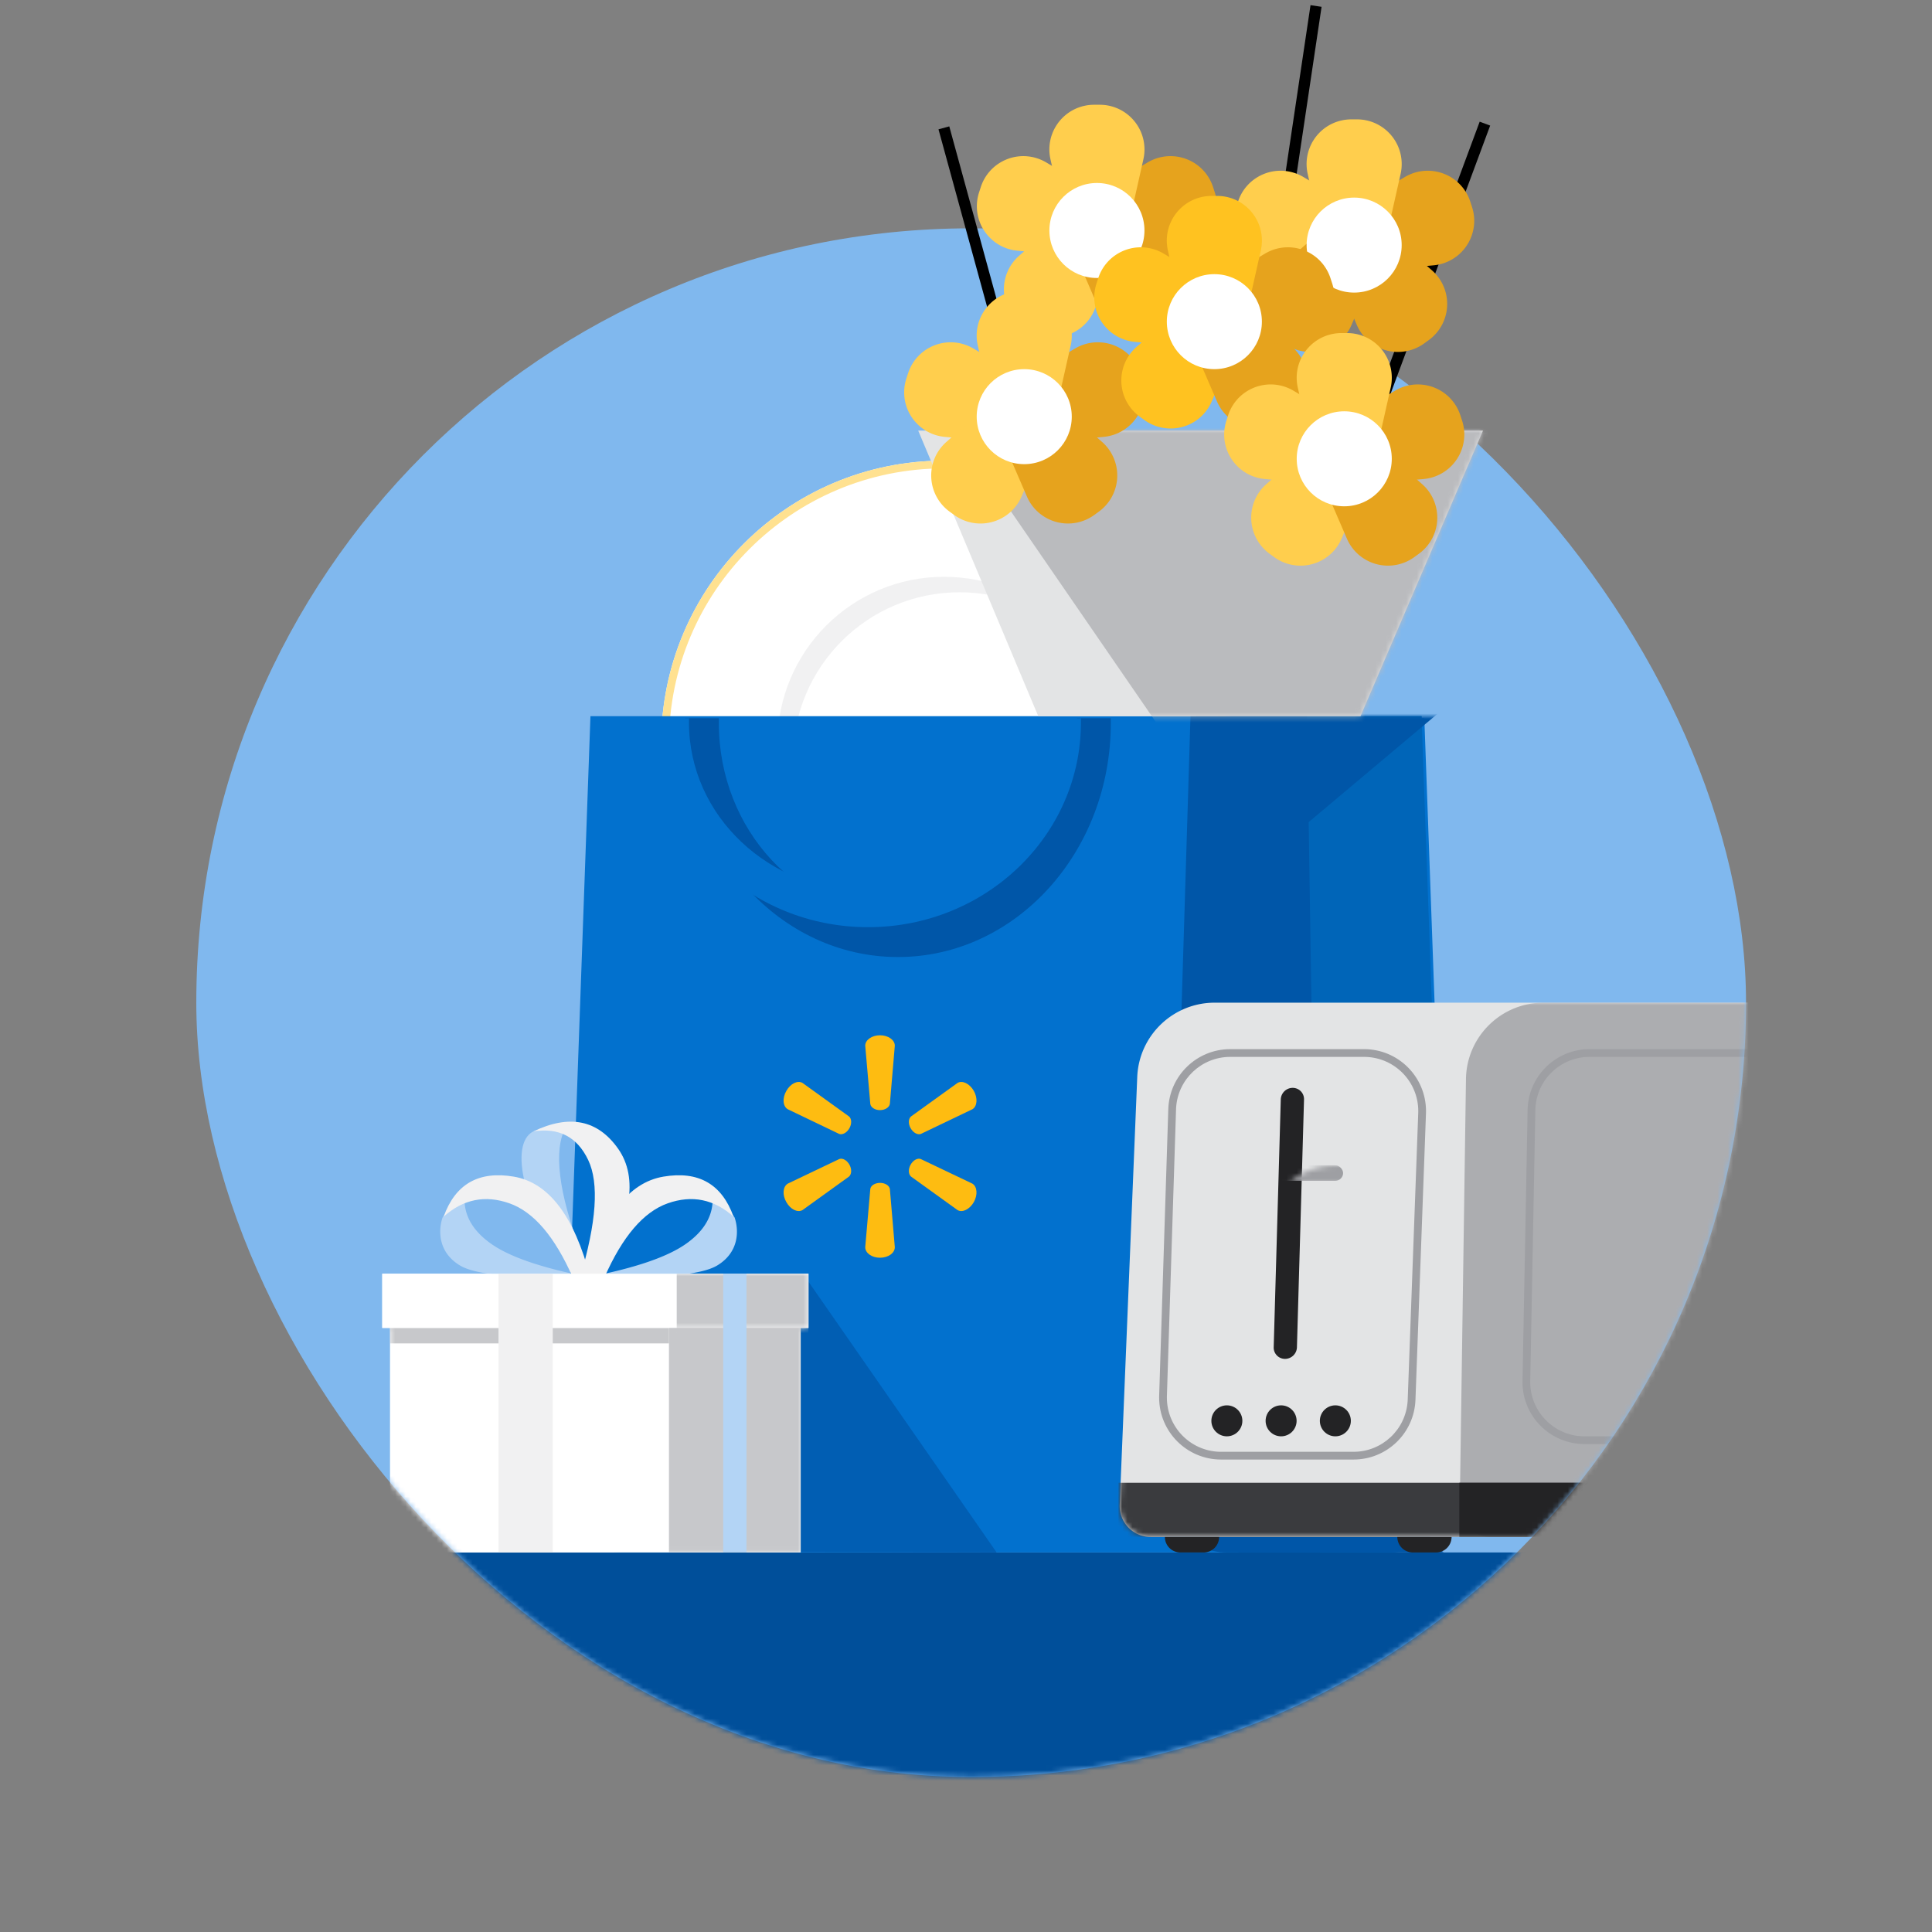 <svg width="374" height="374" xmlns="http://www.w3.org/2000/svg" xmlns:xlink="http://www.w3.org/1999/xlink"><rect width="100%" height="100%" fill="#808080" stroke="none"/><defs><path id="i" d="M82.5 0v10.493H81v43.471H1.5V10.493H0V0z"/><path id="k" d="M82.5 0v10.493H81v43.471H1.5V10.493H0V0z"/><path id="m" d="M82.5 0v10.493H81v43.471H1.5V10.493H0V0z"/><path id="o" d="M0 0h82.5v10.493H0z"/><path d="M0 0h43.676l5.393 149.911c.23 6.38-4.76 11.738-11.144 11.967-.138.005-.277.008-.415.008H11.567C5.18 161.886 0 156.71 0 150.326V0Z" id="q"/><path d="M0 0h43.676l5.393 149.911c.23 6.38-4.76 11.738-11.144 11.967-.138.005-.277.008-.415.008H11.567C5.18 161.886 0 156.71 0 150.326V0Z" id="s"/><path d="M18.387 0h120.225c8.045 0 14.658 6.343 14.987 14.376l3.394 82.813a5.998 5.998 0 0 1-5.995 6.242H6a5.998 5.998 0 0 1-5.995-6.242l3.394-82.813C3.73 6.343 10.341 0 18.387 0Z" id="w"/><path d="M18.387 0h120.225c8.045 0 14.658 6.343 14.987 14.376l3.394 82.813a5.998 5.998 0 0 1-5.995 6.242H6a5.998 5.998 0 0 1-5.995-6.242l3.394-82.813C3.73 6.343 10.341 0 18.387 0Z" id="y"/><path d="M18.387 0h120.225c8.045 0 14.658 6.343 14.987 14.376l3.394 82.813a5.998 5.998 0 0 1-5.995 6.242H6a5.998 5.998 0 0 1-5.995-6.242l3.394-82.813C3.73 6.343 10.341 0 18.387 0Z" id="A"/><path d="M18.387 0h120.225c8.045 0 14.658 6.343 14.987 14.376l3.394 82.813a5.998 5.998 0 0 1-5.995 6.242H6a5.998 5.998 0 0 1-5.995-6.242l3.394-82.813C3.73 6.343 10.341 0 18.387 0Z" id="C"/><path d="M18.387 0h120.225c8.045 0 14.658 6.343 14.987 14.376l3.394 82.813a5.998 5.998 0 0 1-5.995 6.242H6a5.998 5.998 0 0 1-5.995-6.242l3.394-82.813C3.73 6.343 10.341 0 18.387 0Z" id="E"/><path d="M18.387 0h120.225c8.045 0 14.658 6.343 14.987 14.376l3.394 82.813a5.998 5.998 0 0 1-5.995 6.242H6a5.998 5.998 0 0 1-5.995-6.242l3.394-82.813C3.73 6.343 10.341 0 18.387 0Z" id="G"/><path d="M18.387 0h120.225c8.045 0 14.658 6.343 14.987 14.376l3.394 82.813a5.998 5.998 0 0 1-5.995 6.242H6a5.998 5.998 0 0 1-5.995-6.242l3.394-82.813C3.73 6.343 10.341 0 18.387 0Z" id="I"/><path d="M18.387 0h120.225c8.045 0 14.658 6.343 14.987 14.376l3.394 82.813a5.998 5.998 0 0 1-5.995 6.242H6a5.998 5.998 0 0 1-5.995-6.242l3.394-82.813C3.73 6.343 10.341 0 18.387 0Z" id="K"/><path d="M18.387 0h120.225c8.045 0 14.658 6.343 14.987 14.376l3.394 82.813a5.998 5.998 0 0 1-5.995 6.242H6a5.998 5.998 0 0 1-5.995-6.242l3.394-82.813C3.73 6.343 10.341 0 18.387 0Z" id="M"/><path d="M18.387 0h120.225c8.045 0 14.658 6.343 14.987 14.376l3.394 82.813a5.998 5.998 0 0 1-5.995 6.242H6a5.998 5.998 0 0 1-5.995-6.242l3.394-82.813C3.73 6.343 10.341 0 18.387 0Z" id="O"/><path id="Q" d="M109.33 0 85.623 55.277H23.241L0 0z"/><rect id="a" x="0" y="0" width="300" height="299.799" rx="149.899"/><rect id="e" x="0" y="0" width="300" height="299.799" rx="149.899"/><rect id="g" x="0" y="0" width="300" height="299.799" rx="149.899"/><rect id="u" x="0" y="0" width="300" height="299.799" rx="149.899"/><ellipse id="c" cx="32.25" cy="32.228" rx="32.25" ry="32.228"/></defs><g fill="none" fill-rule="evenodd"><path d="M0 0h374v374H0z"/><rect width="300" height="299.799" rx="149.899" fill="#80B8EE" fill-rule="nonzero" transform="translate(38 44.201)"/><g transform="translate(38 44.201)"><mask id="b" fill="#fff"><use xlink:href="#a"/></mask><g mask="url(#b)"><g transform="translate(90 44.97)"><ellipse fill="#FFF" cx="54.75" cy="54.713" rx="54.75" ry="54.713"/><ellipse stroke="#FFE190" stroke-width="1.5" cx="54.75" cy="54.713" rx="54" ry="53.964"/><ellipse cx="32.25" cy="32.228" rx="32.25" ry="32.228" fill="#F1F1F2" fill-rule="nonzero" transform="translate(22.5 22.485)"/><g transform="translate(22.5 22.485)"><mask id="d" fill="#fff"><use xlink:href="#c"/></mask><ellipse fill="#FFF" fill-rule="nonzero" mask="url(#d)" cx="35.25" cy="35.226" rx="32.25" ry="32.228"/></g></g></g></g><g transform="translate(38 44.201)"><mask id="f" fill="#fff"><use xlink:href="#e"/></mask><path fill="#004F9A" fill-rule="nonzero" mask="url(#f)" d="M-45 256.328h391.5v71.952H-45z"/></g><g transform="translate(38 44.201)"><mask id="h" fill="#fff"><use xlink:href="#g"/></mask><g mask="url(#h)"><path d="M85.902 94.827h151.82l5.35 148.41c.231 6.38-4.758 11.739-11.142 11.969-.139.005-.278.007-.417.007H96.128c-6.388 0-11.567-5.175-11.567-11.56v-.103l1.341-148.723Z" fill="#0271CE" fill-rule="nonzero"/><path d="M76.3 94.437h160.9l5.371 149.912c.229 6.38-4.762 11.737-11.146 11.966-.138.005-.276.007-.414.007H82.49c-6.389 0-11.567-5.175-11.567-11.56 0-.137.002-.275.007-.413L76.3 94.437Z" fill="#0271CE" fill-rule="nonzero"/><path fill="#0056A8" fill-rule="nonzero" opacity=".7" d="m154.929 256.328-40.5-.094 3-53.87z"/><path d="M118.5 202.364v10.493H117v43.471H37.5v-43.47H36v-10.494z" fill="#FFF" fill-rule="nonzero"/><g transform="translate(36 202.364)"><mask id="j" fill="#fff"><use xlink:href="#i"/></mask><path fill="#FFC220" fill-rule="nonzero" mask="url(#j)" d="M66 0h4.5v53.964H66z"/></g><g transform="translate(36 202.364)"><mask id="l" fill="#fff"><use xlink:href="#k"/></mask><path fill="#C7C8CB" fill-rule="nonzero" mask="url(#l)" d="M55.5 0h27v10.493H81v43.471H55.5z"/></g><g transform="translate(36 202.364)"><mask id="n" fill="#fff"><use xlink:href="#m"/></mask><path fill="#C7C8CB" fill-rule="nonzero" mask="url(#n)" d="M1.5 10.493h54v2.998h-54z"/></g><g fill-rule="nonzero"><path d="M65.217 174.834c-2.365 1.202-2.813 5.059-1.63 9.869.788 3.207 4.136 9.339 10.043 18.396h2.64l-.648-1.664c-2.621-6.824-4.268-12.284-4.94-16.38-.725-4.424-.575-7.831.448-10.221-1.97-.401-3.942-.401-5.913 0Z" fill="#B3D4F5"/><path d="M65.217 174.834c4.953-.81 8.501 1.028 10.644 5.514 2.142 4.486 1.619 12.07-1.571 22.75h3.3c6.664-10.992 8.024-19.294 4.082-24.906-3.942-5.612-9.427-6.731-16.455-3.358Z" fill="#F1F1F2"/><path d="M47.67 191.494c-.855 2.537-.855 6.766 3.417 9.303 2.847 1.692 10.103 2.45 21.766 2.277h3.417c-9.135-1.744-15.536-3.912-19.203-6.505s-5.376-5.695-5.126-9.304a15.178 15.178 0 0 0-4.272 4.229Z" fill="#B3D4F5"/><path d="M47.883 191.316c3.78-3.372 8.02-4.232 12.72-2.581 4.699 1.65 8.791 6.439 12.276 14.364h3.391c-3.096-11.871-8.036-18.38-14.82-19.527-6.783-1.148-11.306 1.434-13.567 7.744Z" fill="#F1F1F2"/><g><path d="M104.211 191.494c.855 2.537.855 6.766-3.417 9.303-2.848 1.692-10.103 2.45-21.766 2.277H75.61c9.136-1.744 15.537-3.912 19.204-6.505 3.666-2.593 5.375-5.695 5.126-9.304a15.178 15.178 0 0 1 4.271 4.229Z" fill="#B3D4F5"/><path d="M103.998 191.316c-3.78-3.372-8.02-4.232-12.72-2.581-4.7 1.65-8.791 6.439-12.276 14.364H75.61c3.097-11.871 8.037-18.38 14.82-19.527 6.784-1.148 11.306 1.434 13.568 7.744Z" fill="#F1F1F2"/></g></g><g><path d="M36 202.364h82.5v10.493H36z" fill="#FFF" fill-rule="nonzero"/><g transform="translate(36 202.364)"><mask id="p" fill="#fff"><use xlink:href="#o"/></mask><path fill="#C7C8CB" fill-rule="nonzero" mask="url(#p)" d="M57 0h25.5v53.964H57z"/></g></g><path fill="#B3D4F5" fill-rule="nonzero" d="M102 202.364h4.5v53.964H102z"/><path fill="#F1F1F2" fill-rule="nonzero" d="M58.5 202.364H69v53.964H58.5z"/><path d="M132.345 156.21c-1.59 0-2.853.913-2.853 2.018l.982 11.27c.093.674.912 1.202 1.87 1.202.983 0 1.801-.528 1.918-1.201l.959-11.27c0-1.106-1.263-2.02-2.876-2.02Zm-14.99 9.228c-.935-.553-2.338.12-3.133 1.538-.819 1.417-.679 3.003.28 3.556l9.962 4.782c.631.217 1.473-.24 1.964-1.105.491-.865.445-1.85-.07-2.283l-9.003-6.488Zm32.879 5.094c.935-.553 1.076-2.139.28-3.556-.818-1.418-2.221-2.091-3.156-1.538l-9.003 6.488c-.515.432-.562 1.418-.07 2.283.49.865 1.332 1.322 1.964 1.105l9.985-4.782Zm-35.732 14.395c-.959.576-1.099 2.162-.28 3.58.795 1.418 2.198 2.091 3.133 1.538l9.003-6.488c.515-.457.561-1.442.07-2.307-.49-.865-1.333-1.322-1.964-1.081l-9.962 4.758Zm25.747-4.758c-.632-.24-1.474.216-1.965 1.08-.49.866-.444 1.851.07 2.308l9.004 6.488c.935.553 2.338-.12 3.157-1.538.795-1.418.654-3.004-.281-3.58l-9.985-4.758Zm-7.881 4.613c-.982 0-1.8.505-1.894 1.178l-.982 11.27c0 1.13 1.262 2.043 2.853 2.043 1.613 0 2.876-.913 2.876-2.042l-.959-11.271c-.117-.673-.935-1.178-1.894-1.178Z" fill="#FEBC11" fill-rule="nonzero"/><g fill-rule="nonzero"><path d="M177.032 95.792c0 25.003-18.45 45.272-41.208 45.272-22.759 0-41.209-20.269-41.209-45.272 0-.322.004-.644.01-.964h6.543c-.008.32-.012.641-.012.964 0 20.637 15.521 37.367 34.668 37.367 19.146 0 34.667-16.73 34.667-37.367 0-.323-.004-.644-.012-.964h6.543c.006.32.01.642.01.964Z" fill="#0056A8"/><path d="M171.248 95.67c0 21.879-18.45 39.614-41.208 39.614-22.759 0-41.208-17.735-41.208-39.614 0-.282.003-.563.01-.844h6.542c-.007.28-.011.562-.011.844 0 18.059 15.52 32.698 34.667 32.698 19.146 0 34.667-14.64 34.667-32.698 0-.282-.004-.564-.011-.845h6.543c.006.282.009.563.009.845Z" fill="#0271CE"/></g><g><path d="M193.5 94.437h43.676l5.393 149.91c.23 6.38-4.76 11.738-11.144 11.968-.138.005-.277.007-.415.007h-25.943c-6.388 0-11.567-5.175-11.567-11.56V94.438Z" fill="#0065B8" fill-rule="nonzero"/><g transform="translate(193.5 94.437)"><mask id="r" fill="#fff"><use xlink:href="#q"/></mask><path fill="#0056A8" fill-rule="nonzero" mask="url(#r)" transform="rotate(-180 24 149.9)" d="M0 137.907h39.676L48 145.02l-19.47 16.871z"/></g><g transform="translate(193.5 94.437)"><mask id="t" fill="#fff"><use xlink:href="#s"/></mask><path fill="#0056A8" fill-rule="nonzero" mask="url(#t)" transform="matrix(-1 0 0 1 49.317 0)" d="M.56-2.125h39.839l8.358 7.141-19.55 16.941z"/></g></g><path d="M192.458 94.437h22.563l2.479 161.885h-18.073c-6.389 0-11.568-5.175-11.568-11.56 0-.117.002-.235.006-.353l4.593-149.972Z" fill="#0056A8" fill-rule="nonzero"/></g></g><g transform="translate(38 44.201)"><mask id="v" fill="#fff"><use xlink:href="#u"/></mask><g mask="url(#v)"><path d="M197.137 149.9h120.226c8.045 0 14.658 6.343 14.987 14.376l3.394 82.813a5.998 5.998 0 0 1-5.995 6.24H184.751a5.998 5.998 0 0 1-5.995-6.24l3.394-82.813c.33-8.033 6.942-14.377 14.987-14.377Z" fill="#E3E4E5" fill-rule="nonzero"/><g transform="translate(178.75 149.9)"><mask id="x" fill="#fff"><use xlink:href="#w"/></mask><path d="M82.033 0h59.145c8.115 0 14.758 6.45 14.993 14.556l2.4 82.705a5.998 5.998 0 0 1-5.824 6.167c-.058.003-.116.003-.174.003H71.837c-3.314 0-6-2.685-6-5.996v-.087l1.198-82.575C67.154 6.58 73.834 0 82.033 0Z" fill="#ACADB0" fill-rule="nonzero" mask="url(#x)"/></g><g transform="translate(178.75 149.9)"><mask id="z" fill="#fff"><use xlink:href="#y"/></mask><path d="M136.25 8.994c6.627 0 12 5.369 12 11.992V73.45c0 6.623-5.373 11.992-12 11.992H89.976c-6.627 0-12-5.37-12-11.992l.99-52.69c.123-6.535 5.458-11.767 11.997-11.767h45.285Zm0 1.499H90.963c-5.602 0-10.195 4.39-10.485 9.94l-.013.356-.989 52.662c0 5.674 4.507 10.296 10.14 10.487l.36.006h46.272c5.678 0 10.304-4.505 10.494-10.133l.006-.36V20.986c0-5.674-4.507-10.297-10.139-10.487l-.36-.006Z" fill="#9E9FA3" fill-rule="nonzero" mask="url(#z)"/></g><g transform="translate(178.75 149.9)"><mask id="B" fill="#fff"><use xlink:href="#A"/></mask><path d="M47.3 8.994c6.628 0 12 5.369 12 11.992l-.007.44-2.036 55.462c-.237 6.448-5.536 11.553-11.992 11.553H19.637c-6.627 0-12-5.37-12-11.992l.006-.382L9.41 20.605c.206-6.472 5.515-11.611 11.994-11.611h25.898Zm0 1.499H21.404c-5.548 0-10.116 4.308-10.477 9.8l-.017.36-1.767 55.462c-.003.111-.005.222-.005.334 0 5.674 4.507 10.296 10.14 10.487l.36.006h25.628c5.529 0 10.088-4.279 10.473-9.75l.02-.359 2.036-55.462.007-.385c0-5.674-4.507-10.297-10.14-10.487l-.36-.006Z" fill="#9E9FA3" fill-rule="nonzero" mask="url(#B)"/></g><g transform="translate(178.75 149.9)"><mask id="D" fill="#fff"><use xlink:href="#C"/></mask><path fill="#3A3B3E" fill-rule="nonzero" mask="url(#D)" d="M-.251 92.938h159v10.493h-159z"/></g><g transform="translate(178.75 149.9)"><mask id="F" fill="#fff"><use xlink:href="#E"/></mask><path fill="#232325" fill-rule="nonzero" mask="url(#F)" d="M65.749 92.938h93v10.493h-93z"/></g><g transform="translate(178.75 149.9)"><mask id="H" fill="#fff"><use xlink:href="#G"/></mask><path d="M33.5 16.489a2.186 2.186 0 0 1 2.185 2.248l-1.372 47.97A2.314 2.314 0 0 1 32 68.953a2.186 2.186 0 0 1-2.186-2.248l1.372-47.97a2.314 2.314 0 0 1 2.314-2.247Z" fill="#232325" fill-rule="nonzero" mask="url(#H)"/></g><g transform="translate(178.75 149.9)"><mask id="J" fill="#fff"><use xlink:href="#I"/></mask><ellipse fill="#232325" fill-rule="nonzero" mask="url(#J)" cx="31.249" cy="80.946" rx="3" ry="2.998"/></g><g transform="translate(178.75 149.9)"><mask id="L" fill="#fff"><use xlink:href="#K"/></mask><ellipse fill="#232325" fill-rule="nonzero" mask="url(#L)" cx="20.749" cy="80.946" rx="3" ry="2.998"/></g><g transform="translate(178.75 149.9)"><mask id="N" fill="#fff"><use xlink:href="#M"/></mask><ellipse fill="#232325" fill-rule="nonzero" mask="url(#N)" cx="41.749" cy="80.946" rx="3" ry="2.998"/></g><g transform="translate(178.75 149.9)"><mask id="P" fill="#fff"><use xlink:href="#O"/></mask><rect fill="#9E9FA3" fill-rule="nonzero" mask="url(#P)" x="23.749" y="31.479" width="19.5" height="2.998" rx="1.499"/></g><path d="M187.5 253.33H198a2.999 2.999 0 0 1-3 2.998h-4.5c-1.657 0-3-1.342-3-2.998ZM232.5 253.33H243a2.999 2.999 0 0 1-3 2.998h-4.5c-1.657 0-3-1.342-3-2.998Z" fill="#232325" fill-rule="nonzero"/></g></g><g><path fill="#000" fill-rule="nonzero" d="m181.675 25.035 2.088-.571 24.696 90.178-2.089.571zM253.692 1l2.141.319-18.721 125.459-2.141-.319zM286.439 23.556l2.03.752-39.723 106.958-2.029-.753z"/><g transform="translate(189.103 20.28)" fill-rule="nonzero"><path d="m.424 16.963.338-1.037c1.477-4.546 6.363-7.033 10.912-5.556.607.197 1.19.46 1.74.786l7.216 4.275a6.488 6.488 0 0 1 2.865 7.589l-.506 1.557a6.495 6.495 0 0 1-6.782 4.457l-8.353-.78C3.092 27.807-.407 23.59.038 18.83c.06-.635.19-1.262.386-1.868Z" fill="#FFCE4D"/><path d="m9.685 43.372-.882-.64a8.65 8.65 0 0 1-.63-13.5l6.298-5.537a6.498 6.498 0 0 1 8.108-.378l1.326.963a6.488 6.488 0 0 1 2.145 7.822L22.727 39.8c-1.895 4.388-6.991 6.41-11.383 4.517a8.661 8.661 0 0 1-1.659-.945Z" fill="#FFCE4D"/><path d="m37.68 42.731-.882.641a8.664 8.664 0 0 1-13.04-3.572l-3.325-7.698a6.488 6.488 0 0 1 2.146-7.822l1.326-.963a6.498 6.498 0 0 1 8.107.378l6.299 5.538a8.65 8.65 0 0 1-.63 13.498Z" fill="#E6A31D"/><path d="m45.722 15.926.337 1.037c1.478 4.545-1.011 9.427-5.56 10.904a8.665 8.665 0 0 1-1.87.386l-8.352.78a6.495 6.495 0 0 1-6.782-4.456l-.506-1.557a6.488 6.488 0 0 1 2.865-7.59l7.216-4.274c4.115-2.437 9.427-1.08 11.866 3.031.325.55.589 1.132.786 1.739Z" fill="#E6A31D"/><path d="M22.696 0h1.091c4.783 0 8.66 3.875 8.66 8.654 0 .638-.07 1.274-.21 1.896l-1.839 8.18a6.494 6.494 0 0 1-6.337 5.068h-1.639a6.494 6.494 0 0 1-6.336-5.068l-1.839-8.18C13.2 5.887 16.132 1.258 20.8.21 21.422.07 22.058 0 22.696 0Z" fill="#FFCE4D"/><ellipse fill="#FFF" cx="23.242" cy="24.339" rx="9.201" ry="9.195"/></g><g transform="translate(238.897 23.107)" fill-rule="nonzero"><path d="m.424 16.963.338-1.037c1.477-4.546 6.363-7.033 10.912-5.556.607.197 1.19.46 1.74.786l7.216 4.275a6.488 6.488 0 0 1 2.865 7.589l-.506 1.557a6.495 6.495 0 0 1-6.782 4.457l-8.353-.78C3.092 27.807-.407 23.59.038 18.83c.06-.635.19-1.262.386-1.868Z" fill="#FFCE4D"/><path d="m9.685 43.372-.882-.64a8.65 8.65 0 0 1-.63-13.5l6.298-5.537a6.498 6.498 0 0 1 8.108-.378l1.326.963a6.488 6.488 0 0 1 2.145 7.822L22.727 39.8c-1.895 4.388-6.991 6.41-11.383 4.517a8.661 8.661 0 0 1-1.659-.945Z" fill="#E6A31D"/><path d="m37.68 42.731-.882.641a8.664 8.664 0 0 1-13.04-3.572l-3.325-7.698a6.488 6.488 0 0 1 2.146-7.822l1.326-.963a6.498 6.498 0 0 1 8.107.378l6.299 5.538a8.65 8.65 0 0 1-.63 13.498Z" fill="#E6A31D"/><path d="m45.722 15.926.337 1.037c1.478 4.545-1.011 9.427-5.56 10.904a8.665 8.665 0 0 1-1.87.386l-8.352.78a6.495 6.495 0 0 1-6.782-4.456l-.506-1.557a6.488 6.488 0 0 1 2.865-7.59l7.216-4.274c4.115-2.437 9.427-1.08 11.866 3.031.325.55.589 1.132.786 1.739Z" fill="#E6A31D"/><path d="M22.696 0h1.091c4.783 0 8.66 3.875 8.66 8.654 0 .638-.07 1.274-.21 1.896l-1.839 8.18a6.494 6.494 0 0 1-6.337 5.068h-1.639a6.494 6.494 0 0 1-6.336-5.068l-1.839-8.18C13.2 5.887 16.132 1.258 20.8.21 21.422.07 22.058 0 22.696 0Z" fill="#FFCE4D"/><ellipse fill="#FFF" cx="23.242" cy="24.339" rx="9.201" ry="9.195"/></g><path d="m287.077 83.36-23.707 55.278h-62.382l-23.24-55.277z" fill="#E3E4E5" fill-rule="nonzero"/><g transform="translate(177.747 83.36)"><mask id="R" fill="#fff"><use xlink:href="#Q"/></mask><path fill="#BABBBE" fill-rule="nonzero" mask="url(#R)" d="m13.253 8.809 107.984-54.242v203.368l-41.984-53.191z"/></g><g transform="translate(175.031 56.317)" fill-rule="nonzero"><path d="m.424 16.963.338-1.037c1.477-4.546 6.363-7.033 10.912-5.556.607.197 1.19.46 1.74.786l7.216 4.275a6.488 6.488 0 0 1 2.865 7.589l-.506 1.557a6.495 6.495 0 0 1-6.782 4.457l-8.353-.78C3.092 27.807-.407 23.59.038 18.83c.06-.635.19-1.262.386-1.868Z" fill="#FFCE4D"/><path d="m9.685 43.372-.882-.64a8.65 8.65 0 0 1-.63-13.5l6.298-5.537a6.498 6.498 0 0 1 8.108-.378l1.326.963a6.488 6.488 0 0 1 2.145 7.822L22.727 39.8c-1.895 4.388-6.991 6.41-11.383 4.517a8.661 8.661 0 0 1-1.659-.945Z" fill="#FFCE4D"/><path d="m37.68 42.731-.882.641a8.664 8.664 0 0 1-13.04-3.572l-3.325-7.698a6.488 6.488 0 0 1 2.146-7.822l1.326-.963a6.498 6.498 0 0 1 8.107.378l6.299 5.538a8.65 8.65 0 0 1-.63 13.498Z" fill="#E6A31D"/><path d="m45.722 15.926.337 1.037c1.478 4.545-1.011 9.427-5.56 10.904a8.665 8.665 0 0 1-1.87.386l-8.352.78a6.495 6.495 0 0 1-6.782-4.456l-.506-1.557a6.488 6.488 0 0 1 2.865-7.59l7.216-4.274c4.115-2.437 9.427-1.08 11.866 3.031.325.55.589 1.132.786 1.739Z" fill="#E6A31D"/><path d="M22.696 0h1.091c4.783 0 8.66 3.875 8.66 8.654 0 .638-.07 1.274-.21 1.896l-1.839 8.18a6.494 6.494 0 0 1-6.337 5.068h-1.639a6.494 6.494 0 0 1-6.336-5.068l-1.839-8.18C13.2 5.887 16.132 1.258 20.8.21 21.422.07 22.058 0 22.696 0Z" fill="#FFCE4D"/><ellipse fill="#FFF" cx="23.242" cy="24.339" rx="9.201" ry="9.195"/></g><g transform="translate(211.835 37.927)" fill-rule="nonzero"><path d="m.424 16.963.338-1.037c1.477-4.546 6.363-7.033 10.912-5.556.607.197 1.19.46 1.74.786l7.216 4.275a6.488 6.488 0 0 1 2.865 7.589l-.506 1.557a6.495 6.495 0 0 1-6.782 4.457l-8.353-.78C3.092 27.807-.407 23.59.038 18.83c.06-.635.19-1.262.386-1.868Z" fill="#FFC220"/><path d="m9.685 43.372-.882-.64a8.65 8.65 0 0 1-.63-13.5l6.298-5.537a6.498 6.498 0 0 1 8.108-.378l1.326.963a6.488 6.488 0 0 1 2.145 7.822L22.727 39.8c-1.895 4.388-6.991 6.41-11.383 4.517a8.661 8.661 0 0 1-1.659-.945Z" fill="#FFC220"/><path d="m37.68 42.731-.882.641a8.664 8.664 0 0 1-13.04-3.572l-3.325-7.698a6.488 6.488 0 0 1 2.146-7.822l1.326-.963a6.498 6.498 0 0 1 8.107.378l6.299 5.538a8.65 8.65 0 0 1-.63 13.498Z" fill="#E6A31D"/><path d="m45.722 15.926.337 1.037c1.478 4.545-1.011 9.427-5.56 10.904a8.665 8.665 0 0 1-1.87.386l-8.352.78a6.495 6.495 0 0 1-6.782-4.456l-.506-1.557a6.488 6.488 0 0 1 2.865-7.59l7.216-4.274c4.115-2.437 9.427-1.08 11.866 3.031.325.55.589 1.132.786 1.739Z" fill="#E6A31D"/><path d="M22.696 0h1.091c4.783 0 8.66 3.875 8.66 8.654 0 .638-.07 1.274-.21 1.896l-1.839 8.18a6.494 6.494 0 0 1-6.337 5.068h-1.639a6.494 6.494 0 0 1-6.336-5.068l-1.839-8.18C13.2 5.887 16.132 1.258 20.8.21 21.422.07 22.058 0 22.696 0Z" fill="#FFC220"/><ellipse fill="#FFF" cx="23.242" cy="24.339" rx="9.201" ry="9.195"/></g><g transform="translate(236.98 64.476)" fill-rule="nonzero"><path d="m.424 16.963.338-1.037c1.477-4.546 6.363-7.033 10.912-5.556.607.197 1.19.46 1.74.786l7.216 4.275a6.488 6.488 0 0 1 2.865 7.589l-.506 1.557a6.495 6.495 0 0 1-6.782 4.457l-8.353-.78C3.092 27.807-.407 23.59.038 18.83c.06-.635.19-1.262.386-1.868Z" fill="#FFCE4D"/><path d="m9.685 43.372-.882-.64a8.65 8.65 0 0 1-.63-13.5l6.298-5.537a6.498 6.498 0 0 1 8.108-.378l1.326.963a6.488 6.488 0 0 1 2.145 7.822L22.727 39.8c-1.895 4.388-6.991 6.41-11.383 4.517a8.661 8.661 0 0 1-1.659-.945Z" fill="#FFCE4D"/><path d="m37.68 42.731-.882.641a8.664 8.664 0 0 1-13.04-3.572l-3.325-7.698a6.488 6.488 0 0 1 2.146-7.822l1.326-.963a6.498 6.498 0 0 1 8.107.378l6.299 5.538a8.65 8.65 0 0 1-.63 13.498Z" fill="#E6A31D"/><path d="m45.722 15.926.337 1.037c1.478 4.545-1.011 9.427-5.56 10.904a8.665 8.665 0 0 1-1.87.386l-8.352.78a6.495 6.495 0 0 1-6.782-4.456l-.506-1.557a6.488 6.488 0 0 1 2.865-7.59l7.216-4.274c4.115-2.437 9.427-1.08 11.866 3.031.325.55.589 1.132.786 1.739Z" fill="#E6A31D"/><path d="M22.696 0h1.091c4.783 0 8.66 3.875 8.66 8.654 0 .638-.07 1.274-.21 1.896l-1.839 8.18a6.494 6.494 0 0 1-6.337 5.068h-1.639a6.494 6.494 0 0 1-6.336-5.068l-1.839-8.18C13.2 5.887 16.132 1.258 20.8.21 21.422.07 22.058 0 22.696 0Z" fill="#FFCE4D"/><ellipse fill="#FFF" cx="23.242" cy="24.339" rx="9.201" ry="9.195"/></g></g></g></svg>
